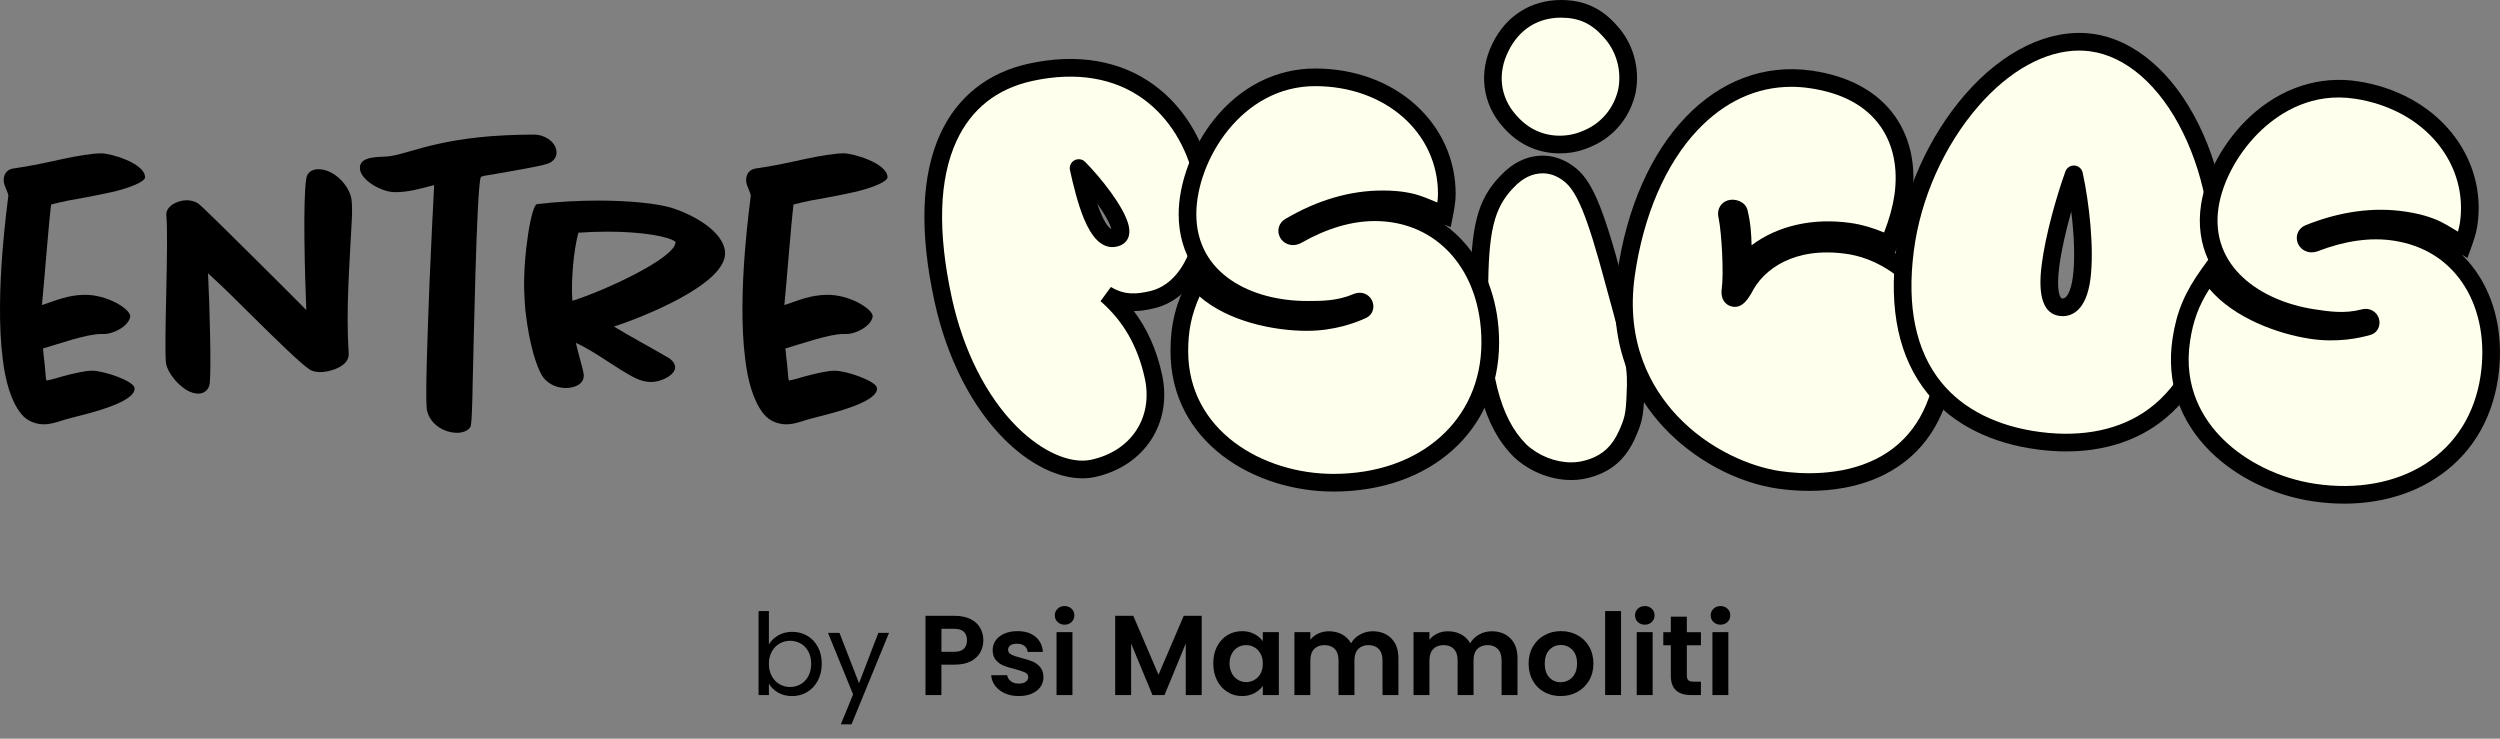 <svg width="132" height="39" viewBox="0 0 132 39" fill="none" xmlns="http://www.w3.org/2000/svg">
<rect x="0" y="0" width="132" height="39" fill="#808080" stroke="none"/>
<path d="M41.09 33.546C41.306 33.423 41.553 33.361 41.828 33.361C42.124 33.361 42.39 33.431 42.626 33.57C42.862 33.709 43.048 33.907 43.184 34.16C43.32 34.414 43.388 34.709 43.388 35.045C43.388 35.381 43.32 35.672 43.184 35.932C43.048 36.191 42.861 36.394 42.623 36.537C42.385 36.681 42.12 36.753 41.828 36.753C41.536 36.753 41.295 36.691 41.081 36.568C40.868 36.444 40.706 36.286 40.598 36.094V36.699H40.052V32.265H40.598V34.027C40.71 33.831 40.875 33.671 41.09 33.547V33.546ZM42.68 34.397C42.58 34.214 42.445 34.074 42.275 33.978C42.105 33.882 41.917 33.834 41.714 33.834C41.51 33.834 41.329 33.883 41.159 33.981C40.989 34.078 40.853 34.22 40.751 34.406C40.648 34.592 40.597 34.807 40.597 35.051C40.597 35.294 40.648 35.515 40.751 35.701C40.853 35.887 40.989 36.028 41.159 36.126C41.329 36.225 41.514 36.273 41.714 36.273C41.914 36.273 42.105 36.224 42.275 36.126C42.445 36.028 42.58 35.887 42.68 35.701C42.78 35.515 42.83 35.296 42.83 35.045C42.83 34.793 42.779 34.581 42.68 34.397Z" fill="black"/>
<path d="M46.94 33.415L44.96 38.245H44.396L45.044 36.663L43.718 33.415H44.324L45.356 36.075L46.377 33.415H46.94Z" fill="black"/>
<path d="M51.762 34.44C51.655 34.635 51.489 34.793 51.264 34.913C51.038 35.033 50.753 35.093 50.409 35.093H49.706V36.698H48.866V32.516H50.408C50.731 32.516 51.008 32.572 51.236 32.684C51.465 32.796 51.636 32.949 51.749 33.146C51.863 33.341 51.92 33.563 51.92 33.811C51.92 34.035 51.867 34.244 51.761 34.44H51.762ZM50.889 34.257C51.001 34.151 51.057 34.002 51.057 33.811C51.057 33.403 50.829 33.2 50.373 33.2H49.707V34.416H50.373C50.605 34.416 50.778 34.363 50.89 34.257H50.889Z" fill="black"/>
<path d="M53.054 36.606C52.838 36.508 52.668 36.375 52.542 36.207C52.416 36.039 52.347 35.853 52.335 35.65H53.181C53.197 35.778 53.26 35.884 53.37 35.967C53.48 36.051 53.617 36.093 53.782 36.093C53.946 36.093 54.067 36.062 54.156 35.997C54.247 35.933 54.291 35.851 54.291 35.751C54.291 35.643 54.236 35.562 54.126 35.508C54.016 35.454 53.841 35.395 53.6 35.332C53.353 35.272 53.15 35.21 52.992 35.146C52.833 35.082 52.697 34.984 52.583 34.852C52.469 34.721 52.412 34.543 52.412 34.319C52.412 34.135 52.465 33.967 52.571 33.816C52.678 33.664 52.829 33.544 53.027 33.456C53.225 33.369 53.458 33.324 53.727 33.324C54.123 33.324 54.439 33.424 54.675 33.621C54.911 33.819 55.041 34.086 55.065 34.421H54.261C54.249 34.289 54.194 34.184 54.095 34.106C53.997 34.029 53.866 33.989 53.702 33.989C53.549 33.989 53.432 34.018 53.351 34.073C53.269 34.128 53.228 34.207 53.228 34.307C53.228 34.419 53.284 34.503 53.396 34.561C53.508 34.619 53.682 34.678 53.918 34.738C54.158 34.798 54.356 34.86 54.513 34.924C54.669 34.988 54.804 35.087 54.918 35.221C55.032 35.354 55.091 35.531 55.095 35.751C55.095 35.943 55.042 36.115 54.936 36.267C54.829 36.419 54.678 36.538 54.479 36.624C54.281 36.709 54.05 36.752 53.786 36.752C53.523 36.752 53.27 36.703 53.054 36.606Z" fill="black"/>
<path d="M55.842 32.842C55.743 32.748 55.694 32.632 55.694 32.491C55.694 32.351 55.743 32.235 55.842 32.141C55.94 32.046 56.063 32 56.211 32C56.358 32 56.481 32.047 56.58 32.141C56.678 32.235 56.727 32.351 56.727 32.491C56.727 32.632 56.677 32.748 56.58 32.842C56.481 32.936 56.358 32.983 56.211 32.983C56.063 32.983 55.94 32.935 55.842 32.842ZM56.625 33.378V36.698H55.785V33.378H56.625Z" fill="black"/>
<path d="M63.449 32.516V36.698H62.608V33.978L61.487 36.698H60.851L59.723 33.978V36.698H58.882V32.516H59.837L61.169 35.625L62.501 32.516H63.45H63.449Z" fill="black"/>
<path d="M64.261 34.134C64.395 33.875 64.577 33.675 64.807 33.535C65.038 33.395 65.294 33.325 65.579 33.325C65.827 33.325 66.044 33.376 66.23 33.475C66.416 33.575 66.565 33.701 66.677 33.852V33.378H67.523V36.698H66.677V36.213C66.569 36.369 66.42 36.498 66.23 36.599C66.04 36.701 65.821 36.751 65.573 36.751C65.292 36.751 65.038 36.68 64.807 36.535C64.577 36.391 64.395 36.188 64.261 35.927C64.127 35.666 64.061 35.365 64.061 35.025C64.061 34.685 64.127 34.392 64.261 34.132V34.134ZM66.557 34.514C66.477 34.369 66.369 34.257 66.233 34.178C66.097 34.1 65.951 34.061 65.795 34.061C65.64 34.061 65.495 34.1 65.363 34.175C65.231 34.251 65.124 34.362 65.043 34.508C64.961 34.654 64.919 34.827 64.919 35.027C64.919 35.227 64.961 35.401 65.043 35.552C65.124 35.702 65.232 35.816 65.366 35.897C65.5 35.976 65.644 36.016 65.795 36.016C65.947 36.016 66.097 35.977 66.233 35.9C66.369 35.822 66.477 35.71 66.557 35.563C66.636 35.418 66.677 35.243 66.677 35.039C66.677 34.834 66.636 34.661 66.557 34.514Z" fill="black"/>
<path d="M73.461 33.706C73.711 33.955 73.836 34.304 73.836 34.751V36.698H72.996V34.865C72.996 34.605 72.93 34.406 72.798 34.269C72.666 34.131 72.486 34.062 72.258 34.062C72.029 34.062 71.849 34.131 71.715 34.269C71.581 34.406 71.514 34.605 71.514 34.865V36.698H70.674V34.865C70.674 34.605 70.608 34.406 70.476 34.269C70.344 34.131 70.164 34.062 69.936 34.062C69.707 34.062 69.52 34.131 69.387 34.269C69.253 34.406 69.186 34.605 69.186 34.865V36.698H68.346V33.378H69.186V33.78C69.294 33.641 69.433 33.531 69.603 33.451C69.773 33.371 69.96 33.331 70.164 33.331C70.424 33.331 70.656 33.386 70.861 33.496C71.064 33.606 71.223 33.763 71.335 33.967C71.443 33.775 71.6 33.621 71.806 33.505C72.012 33.389 72.235 33.331 72.475 33.331C72.883 33.331 73.212 33.456 73.462 33.706H73.461Z" fill="black"/>
<path d="M79.749 33.706C79.999 33.955 80.124 34.304 80.124 34.751V36.698H79.284V34.865C79.284 34.605 79.218 34.406 79.086 34.269C78.954 34.131 78.774 34.062 78.546 34.062C78.318 34.062 78.136 34.131 78.003 34.269C77.869 34.406 77.802 34.605 77.802 34.865V36.698H76.962V34.865C76.962 34.605 76.896 34.406 76.764 34.269C76.632 34.131 76.452 34.062 76.224 34.062C75.996 34.062 75.809 34.131 75.675 34.269C75.541 34.406 75.474 34.605 75.474 34.865V36.698H74.634V33.378H75.474V33.78C75.582 33.641 75.721 33.531 75.891 33.451C76.061 33.371 76.248 33.331 76.452 33.331C76.712 33.331 76.944 33.386 77.149 33.496C77.352 33.606 77.511 33.763 77.623 33.967C77.731 33.775 77.888 33.621 78.094 33.505C78.3 33.389 78.523 33.331 78.763 33.331C79.172 33.331 79.5 33.456 79.75 33.706H79.749Z" fill="black"/>
<path d="M81.534 36.539C81.278 36.398 81.076 36.196 80.931 35.937C80.785 35.677 80.711 35.378 80.711 35.038C80.711 34.698 80.786 34.399 80.937 34.139C81.087 33.88 81.292 33.678 81.552 33.537C81.811 33.395 82.102 33.323 82.421 33.323C82.741 33.323 83.031 33.394 83.291 33.537C83.551 33.678 83.757 33.88 83.906 34.139C84.057 34.398 84.132 34.698 84.132 35.038C84.132 35.378 84.055 35.677 83.9 35.937C83.746 36.196 83.538 36.398 83.276 36.539C83.015 36.681 82.722 36.752 82.398 36.752C82.074 36.752 81.79 36.681 81.534 36.539ZM82.828 35.91C82.962 35.837 83.069 35.726 83.149 35.578C83.228 35.431 83.269 35.251 83.269 35.039C83.269 34.723 83.186 34.481 83.02 34.311C82.853 34.141 82.651 34.056 82.411 34.056C82.171 34.056 81.97 34.141 81.808 34.311C81.645 34.481 81.564 34.723 81.564 35.039C81.564 35.354 81.643 35.597 81.802 35.767C81.96 35.937 82.159 36.021 82.399 36.021C82.55 36.021 82.694 35.984 82.828 35.91Z" fill="black"/>
<path d="M85.591 32.264V36.698H84.751V32.264H85.591Z" fill="black"/>
<path d="M86.476 32.842C86.378 32.748 86.329 32.632 86.329 32.491C86.329 32.351 86.378 32.235 86.476 32.141C86.575 32.046 86.698 32 86.845 32C86.993 32 87.116 32.047 87.214 32.141C87.312 32.235 87.361 32.351 87.361 32.491C87.361 32.632 87.311 32.748 87.214 32.842C87.116 32.936 86.993 32.983 86.845 32.983C86.698 32.983 86.575 32.935 86.476 32.842ZM87.259 33.378V36.698H86.419V33.378H87.259Z" fill="black"/>
<path d="M89.065 34.068V35.675C89.065 35.786 89.091 35.867 89.146 35.917C89.2 35.967 89.29 35.992 89.419 35.992H89.809V36.699H89.28C88.572 36.699 88.219 36.355 88.219 35.669V34.069H87.822V33.38H88.219V32.559H89.065V33.38H89.809V34.069H89.065V34.068Z" fill="black"/>
<path d="M90.473 32.842C90.375 32.748 90.325 32.632 90.325 32.491C90.325 32.351 90.375 32.235 90.473 32.141C90.571 32.046 90.694 32 90.842 32C90.99 32 91.113 32.047 91.211 32.141C91.309 32.235 91.358 32.351 91.358 32.491C91.358 32.632 91.308 32.748 91.211 32.842C91.113 32.936 90.99 32.983 90.842 32.983C90.694 32.983 90.571 32.935 90.473 32.842ZM91.256 33.378V36.698H90.416V33.378H91.256Z" fill="black"/>
<path d="M5.889 10.144C4.975 10.35 3.987 10.517 3.594 10.591C3.221 10.666 2.922 10.741 2.699 10.796C2.568 11.821 2.344 14.802 2.214 16.107C3.015 15.847 3.557 15.585 4.453 15.566C5.647 15.548 6.841 16.294 6.878 16.684C6.841 17.188 6.02 17.635 5.498 17.635H5.33C4.564 17.635 3.053 18.175 2.27 18.399C2.288 18.492 2.288 18.623 2.307 18.79C2.344 19.088 2.382 19.424 2.4 19.703C2.419 19.889 2.419 20.019 2.457 20.094C2.755 20.038 3.054 19.944 3.371 19.852C3.874 19.721 4.49 19.573 4.863 19.573C5.479 19.573 7.065 20.113 7.103 20.486C7.196 21.287 4.359 21.901 3.745 22.07C3.278 22.181 2.793 22.404 2.327 22.404C1.954 22.404 1.45 22.274 1.114 21.846C0.572 21.174 0.274 20.075 0.143 18.939C-0.081 17.188 -0.006 15.064 0.125 13.35C0.256 11.71 0.423 10.481 0.441 10.332C0.404 10.09 0.236 9.866 0.198 9.587C0.18 9.363 0.236 8.972 0.702 8.897C1.635 8.767 2.549 8.562 3.315 8.394C4.116 8.226 4.845 8.097 5.367 8.097C5.796 8.097 7.606 8.581 7.662 9.345C7.681 9.588 6.861 9.923 5.889 10.146V10.144Z" fill="black"/>
<path d="M18.41 18.659C18.466 19.368 17.365 19.647 16.936 19.647C16.768 19.647 16.544 19.628 16.358 19.516C15.891 19.218 14.603 17.951 13.354 16.721C12.588 15.957 11.805 15.174 10.984 14.43C11.078 16.311 11.152 19.404 11.078 20.206C11.059 20.503 10.853 20.783 10.462 20.783C9.696 20.783 8.838 19.74 8.764 19.162C8.651 18.175 8.913 12.679 8.782 11.374C8.745 10.871 9.38 10.573 9.865 10.573C10.014 10.573 10.256 10.611 10.462 10.742C10.704 10.928 12.16 12.363 13.578 13.778C14.529 14.728 15.518 15.697 16.172 16.368C16.097 14.524 15.985 10.555 16.172 9.419C16.228 9.065 16.526 8.935 16.806 8.935C17.645 8.935 18.448 9.791 18.561 10.537C18.598 10.836 18.598 11.302 18.561 11.86C18.448 14.132 18.262 16.368 18.411 18.66L18.41 18.659Z" fill="black"/>
<path d="M29.025 8.598C28.82 8.691 28.578 8.728 28.353 8.784C27.533 8.952 26.711 9.082 25.891 9.231C25.611 9.269 25.406 9.306 25.387 9.362C25.163 9.772 24.995 18.92 24.958 20.224C24.939 21.398 24.902 22.293 24.864 22.46C24.827 22.666 24.529 22.852 24.136 22.852C23.427 22.852 22.644 22.367 22.532 21.585C22.457 20.858 22.569 17.747 22.681 14.859C22.775 12.754 22.868 10.723 22.924 9.773C22.252 9.941 21.544 10.164 20.834 10.145C20.181 10.145 19.08 9.549 19.006 8.934C18.913 8.169 20.163 8.319 20.611 8.244C21.283 8.132 22.029 7.834 23.167 7.592C24.343 7.33 25.929 7.107 28.224 7.107C28.709 7.107 29.306 7.442 29.381 7.964C29.418 8.299 29.231 8.486 29.026 8.598H29.025Z" fill="black"/>
<path d="M32.421 17.244C33.242 17.747 34.324 18.324 35.313 18.902C35.462 18.995 35.611 19.145 35.648 19.368C35.686 19.759 34.976 20.169 34.361 20.169C33.783 20.169 33.298 19.834 32.794 19.536C32.011 19.051 31.245 18.492 30.406 18.101C30.537 18.698 30.779 19.461 30.816 19.741C30.891 20.3 30.294 20.486 29.883 20.486C29.473 20.486 28.988 20.336 28.67 19.908C28.297 19.368 27.942 18.045 27.775 16.666C27.719 16.275 27.7 15.865 27.681 15.454C27.607 13.536 28.054 10.815 28.353 10.778C29.473 10.647 30.574 10.591 31.582 10.591C33.317 10.591 34.791 10.759 35.481 10.982C36.657 11.354 38.149 12.212 38.28 13.256C38.486 15.007 33.728 16.814 32.421 17.243V17.244ZM32.085 12.231C31.563 12.231 31.041 12.25 30.537 12.287C30.295 13.218 30.145 14.709 30.22 15.883C31.899 15.361 35.705 13.61 35.668 12.771C35.314 12.474 33.84 12.231 32.085 12.231Z" fill="black"/>
<path d="M45.09 10.144C44.176 10.35 43.187 10.517 42.794 10.591C42.422 10.666 42.122 10.741 41.899 10.796C41.768 11.821 41.545 14.802 41.414 16.107C42.216 15.847 42.757 15.585 43.653 15.566C44.848 15.548 46.041 16.294 46.079 16.684C46.041 17.188 45.221 17.635 44.698 17.635H44.53C43.765 17.635 42.253 18.175 41.47 18.399C41.489 18.492 41.489 18.623 41.507 18.79C41.545 19.088 41.582 19.424 41.601 19.703C41.62 19.889 41.62 20.019 41.657 20.094C41.955 20.038 42.254 19.944 42.571 19.852C43.075 19.721 43.691 19.573 44.064 19.573C44.68 19.573 46.266 20.113 46.303 20.486C46.397 21.287 43.56 21.901 42.945 22.07C42.479 22.181 41.993 22.404 41.527 22.404C41.154 22.404 40.65 22.274 40.314 21.846C39.773 21.174 39.475 20.075 39.344 18.939C39.12 17.188 39.194 15.064 39.325 13.35C39.456 11.71 39.623 10.481 39.642 10.332C39.605 10.09 39.436 9.866 39.399 9.587C39.38 9.363 39.436 8.972 39.903 8.897C40.835 8.767 41.749 8.562 42.515 8.394C43.317 8.226 44.045 8.097 44.567 8.097C44.996 8.097 46.807 8.581 46.863 9.345C46.882 9.588 46.061 9.923 45.09 10.146V10.144Z" fill="black"/>
<path d="M85.22 14.884C86.348 18.98 86.424 19.355 86.348 20.858C86.311 21.91 86.235 22.211 85.897 22.963C85.482 23.864 84.919 24.39 84.053 24.691C83.714 24.804 83.376 24.878 82.962 24.878C81.984 24.878 80.967 24.465 80.252 23.789C78.746 22.286 78.107 19.731 78.107 15.485C78.107 12.066 78.445 10.75 79.575 9.586C80.14 8.985 80.779 8.684 81.456 8.684C81.908 8.684 82.359 8.834 82.774 9.135C83.639 9.736 84.203 11.089 85.22 14.884ZM79.714 6.402C78.729 5.313 78.553 3.838 79.222 2.503C79.854 1.204 81.015 0.467 82.422 0.467C83.477 0.467 84.287 0.818 85.025 1.66C85.798 2.503 86.115 3.663 85.904 4.787C85.659 5.911 84.92 6.823 83.899 7.28C83.372 7.526 82.879 7.632 82.352 7.632C81.331 7.632 80.417 7.21 79.714 6.403V6.402Z" fill="#FFFFED"/>
<path d="M82.963 25.345C81.871 25.345 80.738 24.89 79.932 24.128C79.929 24.125 79.926 24.122 79.923 24.119C78.324 22.522 77.642 19.941 77.642 15.485C77.642 11.937 78 10.541 79.24 9.262C79.88 8.581 80.648 8.218 81.457 8.218C82.01 8.218 82.559 8.404 83.045 8.756C84.015 9.433 84.606 10.783 85.671 14.763C86.819 18.927 86.893 19.327 86.816 20.883C86.777 21.959 86.699 22.322 86.324 23.155C85.854 24.178 85.202 24.787 84.207 25.133C83.762 25.281 83.38 25.347 82.963 25.347V25.345ZM80.579 23.455C81.215 24.054 82.106 24.413 82.963 24.413C83.278 24.413 83.561 24.364 83.906 24.249C84.644 23.992 85.115 23.549 85.474 22.768C85.778 22.093 85.847 21.852 85.883 20.841C85.955 19.405 85.893 19.078 84.77 15.007C84.77 15.006 84.77 15.005 84.77 15.005C83.795 11.363 83.246 10.03 82.509 9.518C82.506 9.516 82.504 9.514 82.501 9.512C82.171 9.273 81.82 9.151 81.459 9.151C80.906 9.151 80.389 9.404 79.918 9.905C78.876 10.98 78.577 12.231 78.577 15.486C78.577 19.609 79.195 22.069 80.582 23.456L80.579 23.455ZM82.353 8.098C81.19 8.098 80.156 7.618 79.365 6.711C78.265 5.493 78.051 3.801 78.805 2.295C79.514 0.838 80.833 0 82.424 0C83.628 0 84.565 0.428 85.374 1.349C86.232 2.286 86.603 3.603 86.365 4.872C86.365 4.877 86.363 4.881 86.362 4.886C86.084 6.156 85.256 7.184 84.092 7.706C83.52 7.972 82.966 8.098 82.354 8.098H82.353ZM82.422 0.932C81.187 0.932 80.199 1.563 79.642 2.707C79.052 3.885 79.209 5.147 80.061 6.088C80.063 6.09 80.065 6.092 80.067 6.095C80.676 6.795 81.466 7.164 82.353 7.164C82.823 7.164 83.252 7.066 83.703 6.857C84.598 6.456 85.232 5.669 85.447 4.693C85.629 3.712 85.343 2.696 84.681 1.976C84.68 1.973 84.677 1.971 84.675 1.968C84.039 1.243 83.366 0.933 82.424 0.933L82.422 0.932Z" fill="black"/>
<path d="M49.809 15.861C48.108 8.12 50.709 4.627 54.411 3.816C59.754 2.646 62.746 5.938 63.513 9.426C64.079 12.006 63.194 15.307 60.784 15.835C60.156 15.972 59.345 16.114 58.416 15.549C59.592 16.57 60.48 17.948 60.901 19.866C61.444 22.342 59.923 24.247 57.723 24.728C55.244 25.27 51.189 22.138 49.811 15.861H49.809ZM58.857 12.565C59.136 12.504 59.21 12.341 59.141 12.027C58.951 11.163 57.715 9.63 56.964 8.874C56.958 8.868 56.948 8.874 56.95 8.882C57.281 10.383 57.885 12.778 58.857 12.566V12.565Z" fill="#FFFFED"/>
<path d="M57.147 25.255C55.844 25.255 54.349 24.514 53.02 23.182C51.297 21.454 49.995 18.89 49.351 15.961C48.535 12.246 48.639 9.245 49.659 7.044C50.558 5.104 52.166 3.831 54.309 3.362C56.879 2.799 59.176 3.193 60.953 4.501C62.456 5.607 63.525 7.32 63.966 9.328C64.603 12.225 63.514 15.715 60.882 16.291C60.631 16.346 60.28 16.423 59.867 16.425C60.58 17.371 61.071 18.477 61.354 19.767C61.918 22.335 60.431 24.613 57.82 25.185C57.602 25.232 57.377 25.256 57.146 25.256L57.147 25.255ZM50.264 15.762C50.869 18.519 52.083 20.921 53.682 22.523C55.001 23.846 56.51 24.516 57.621 24.273C59.737 23.809 60.898 22.039 60.443 19.966C60.071 18.273 59.307 16.944 58.107 15.902L58.656 15.152C59.408 15.608 60.043 15.52 60.682 15.381C62.738 14.931 63.583 11.934 63.055 9.527C62.663 7.742 61.72 6.223 60.4 5.251C58.847 4.108 56.81 3.77 54.511 4.273C52.637 4.683 51.29 5.748 50.508 7.436C49.575 9.449 49.494 12.25 50.265 15.762H50.264ZM58.726 13.046C58.145 13.046 57.644 12.542 57.231 11.544C56.903 10.748 56.664 9.757 56.494 8.982C56.449 8.777 56.546 8.564 56.73 8.464C56.915 8.364 57.148 8.397 57.295 8.547C58.069 9.325 59.379 10.932 59.598 11.929C59.657 12.2 59.64 12.421 59.545 12.605C59.435 12.82 59.237 12.961 58.957 13.022C58.879 13.039 58.802 13.047 58.726 13.047V13.046ZM57.932 10.747C58.281 11.778 58.55 12.033 58.677 12.092C58.589 11.748 58.296 11.252 57.932 10.747ZM57.405 8.78V8.781C57.405 8.781 57.405 8.781 57.405 8.78Z" fill="black"/>
<path d="M62.269 18.543C62.269 17.112 62.555 16.11 63.201 14.857C64.562 16.467 67.215 17.005 69.008 17.005C70.299 17.005 71.338 16.647 71.947 16.36C72.162 16.253 72.019 15.787 71.624 15.966C70.692 16.36 69.796 16.36 69.008 16.36C65.531 16.36 62.699 14.57 62.699 11.313C62.699 8.379 65.172 4.083 69.438 4.083C73.703 4.083 76.392 6.839 76.392 10.239C76.392 10.597 76.32 10.991 76.248 11.349C75.639 11.098 75.101 10.848 74.599 10.704C74.026 10.561 73.524 10.525 72.987 10.525C71.409 10.525 69.76 10.991 68.111 11.957C67.789 12.136 68.04 12.637 68.469 12.422C69.724 11.706 71.122 11.205 72.592 11.205C76.392 11.205 78.686 14.319 78.686 18.078C78.686 22.552 75.173 25.487 70.406 25.487C66.678 25.487 62.269 23.232 62.269 18.542V18.543Z" fill="#FFFFED"/>
<path d="M70.406 25.954C66.235 25.954 61.803 23.358 61.803 18.544C61.803 17.112 62.078 16.019 62.786 14.645L63.045 14.143C62.52 13.339 62.233 12.384 62.233 11.314C62.233 9.671 62.951 7.752 64.105 6.308C65.491 4.573 67.385 3.617 69.439 3.617C71.492 3.617 73.376 4.3 74.748 5.541C76.11 6.772 76.859 8.441 76.859 10.24C76.859 10.646 76.781 11.073 76.707 11.441L76.596 11.996L76.263 11.86C76.685 12.159 77.073 12.518 77.422 12.933C78.539 14.263 79.153 16.09 79.153 18.079C79.153 22.715 75.556 25.954 70.406 25.954ZM63.335 15.655C62.904 16.631 62.736 17.466 62.736 18.543C62.736 22.75 66.688 25.021 70.406 25.021C75.007 25.021 78.219 22.166 78.219 18.078C78.219 14.306 75.905 11.672 72.592 11.672C71.354 11.672 70.046 12.061 68.702 12.827L68.679 12.839C68.199 13.079 67.757 12.862 67.585 12.536C67.395 12.176 67.522 11.754 67.879 11.552C69.572 10.561 71.289 10.059 72.987 10.059C73.458 10.059 74.032 10.081 74.713 10.251L74.727 10.255C75.101 10.362 75.485 10.52 75.889 10.691C75.911 10.536 75.925 10.382 75.925 10.238C75.925 6.994 73.136 4.548 69.438 4.548C65.552 4.548 63.166 8.488 63.166 11.311C63.166 14.476 66.1 15.892 69.008 15.892C69.788 15.892 70.595 15.892 71.438 15.537C71.897 15.333 72.29 15.547 72.442 15.865C72.608 16.212 72.482 16.612 72.155 16.775L72.145 16.78C71.598 17.037 70.463 17.468 69.008 17.468C67.268 17.468 64.857 16.982 63.335 15.653V15.655Z" fill="black"/>
<path d="M85.855 14.492C86.812 7.776 90.778 3.507 95.591 4.19C99.555 4.753 100.897 7.503 100.49 10.366C100.364 11.249 100.056 12.143 99.734 12.891C99.02 12.574 98.403 12.342 97.66 12.236C95.112 11.874 93.186 12.718 92.029 13.996C92.014 13.093 92.069 12.2 91.815 11.19C91.739 10.963 91.066 10.867 91.203 11.427C91.375 12.245 91.493 14.461 91.372 15.31C91.332 15.593 91.423 15.714 91.565 15.734C91.742 15.76 91.878 15.562 92.065 15.265C92.827 13.714 94.763 12.546 97.559 12.943C100.284 13.33 103.194 15.979 102.706 19.407C101.901 25.062 97.174 25.797 93.953 25.34C90.272 24.817 84.905 21.172 85.855 14.491V14.492Z" fill="#FFFFED"/>
<path d="M95.529 25.918C94.881 25.918 94.313 25.862 93.887 25.802C91.699 25.491 89.432 24.272 87.825 22.542C86.406 21.014 84.833 18.366 85.394 14.426C86.393 7.412 90.614 3.012 95.658 3.729C97.629 4.009 99.153 4.846 100.064 6.148C100.879 7.314 101.187 8.795 100.954 10.432C100.839 11.239 100.573 12.129 100.164 13.076L100.04 13.362C100.653 13.729 101.217 14.192 101.689 14.726C102.886 16.081 103.412 17.767 103.169 19.473C102.787 22.162 101.533 24.05 99.444 25.084C98.121 25.738 96.696 25.918 95.531 25.918H95.529ZM94.582 4.584C92.744 4.584 91.043 5.368 89.617 6.885C87.939 8.668 86.767 11.393 86.318 14.556C85.808 18.134 87.229 20.528 88.509 21.907C90.236 23.766 92.487 24.661 94.018 24.878C95.101 25.033 97.194 25.154 99.027 24.248C100.824 23.358 101.906 21.708 102.243 19.341C102.676 16.301 100.087 13.772 97.492 13.404C94.739 13.013 93.099 14.214 92.482 15.469L92.459 15.511C92.259 15.83 91.986 16.265 91.497 16.195C91.144 16.145 90.824 15.832 90.908 15.244C91.021 14.449 90.904 12.293 90.745 11.529C90.621 11.006 90.902 10.674 91.237 10.576C91.609 10.469 92.118 10.634 92.254 11.042L92.264 11.076C92.432 11.747 92.472 12.361 92.484 12.95C93.863 11.915 95.715 11.489 97.722 11.774C98.352 11.864 98.901 12.038 99.479 12.275C99.755 11.567 99.938 10.905 100.025 10.3C100.224 8.901 99.972 7.651 99.295 6.682C98.524 5.58 97.256 4.897 95.523 4.651C95.206 4.606 94.891 4.583 94.58 4.583L94.582 4.584Z" fill="black"/>
<path d="M100.588 13.184C101.341 7.342 105.929 1.669 110.397 2.243C114.865 2.817 117.829 9.461 117.076 15.304C116.227 21.89 112.117 23.845 107.686 23.275C103.218 22.7 99.738 19.77 100.589 13.184H100.588ZM108.811 16.221C109.45 16.303 109.789 15.626 109.912 14.67C110.121 13.052 109.825 10.659 109.509 9.211C109.507 9.203 109.495 9.202 109.493 9.21C109.046 10.451 108.465 12.479 108.265 14.026C108.11 15.229 108.208 16.142 108.811 16.22V16.221Z" fill="#FFFFED"/>
<path d="M109.098 23.835C108.62 23.835 108.128 23.803 107.625 23.738C105.111 23.415 103.09 22.391 101.779 20.777C100.266 18.915 99.709 16.34 100.124 13.125C100.504 10.181 101.824 7.221 103.746 5.003C105.77 2.667 108.216 1.494 110.456 1.781C112.682 2.067 114.739 3.821 116.1 6.591C117.394 9.226 117.917 12.422 117.539 15.364C117.124 18.578 115.934 20.928 114 22.349C112.665 23.33 110.991 23.834 109.098 23.835ZM109.779 2.67C108.005 2.67 106.094 3.718 104.452 5.613C102.647 7.696 101.407 10.477 101.05 13.244C100.669 16.196 101.158 18.534 102.504 20.191C103.66 21.615 105.473 22.521 107.744 22.813C109.999 23.103 111.971 22.683 113.446 21.598C115.166 20.333 116.232 18.196 116.612 15.245C116.968 12.48 116.476 9.477 115.261 7.002C114.041 4.517 112.246 2.951 110.336 2.706C110.152 2.682 109.966 2.67 109.778 2.67H109.779ZM108.907 16.693C108.849 16.693 108.796 16.689 108.751 16.683C107.903 16.575 107.583 15.661 107.802 13.968C108.001 12.419 108.574 10.383 109.053 9.054C109.125 8.855 109.322 8.726 109.531 8.74C109.742 8.754 109.92 8.907 109.964 9.113C110.308 10.687 110.583 13.116 110.375 14.73C110.155 16.435 109.365 16.693 108.907 16.693ZM108.87 15.759C109.272 15.813 109.423 14.813 109.449 14.611C109.573 13.649 109.51 12.362 109.362 11.167C109.087 12.146 108.841 13.211 108.728 14.087C108.553 15.437 108.795 15.749 108.87 15.759Z" fill="black"/>
<path d="M115.172 17.943C115.386 16.531 115.819 15.585 116.642 14.446C117.745 16.238 120.281 17.162 122.048 17.429C123.32 17.622 124.4 17.423 125.043 17.232C125.271 17.158 125.199 16.678 124.783 16.796C123.805 17.045 122.922 16.912 122.144 16.794C118.715 16.276 116.19 14.089 116.677 10.877C117.116 7.983 120.196 4.116 124.403 4.75C128.397 5.354 130.848 8.504 130.34 11.858C130.287 12.21 130.157 12.588 130.033 12.93C129.47 12.592 128.977 12.265 128.504 12.049C127.959 11.822 127.469 11.712 126.939 11.633C125.383 11.398 123.688 11.611 121.917 12.318C121.573 12.447 121.745 12.979 122.201 12.83C123.546 12.312 124.999 12.026 126.448 12.244C130.195 12.81 131.992 16.223 131.431 19.929C130.763 24.341 126.859 26.712 122.158 26.002C118.482 25.447 114.471 22.567 115.171 17.942L115.172 17.943Z" fill="#FFFFED"/>
<path d="M123.765 26.592C123.217 26.592 122.656 26.55 122.09 26.464C120.033 26.154 118.067 25.193 116.695 23.829C115.054 22.196 114.368 20.137 114.711 17.873C114.924 16.46 115.36 15.423 116.263 14.173L116.593 13.717C116.195 12.847 116.055 11.861 116.215 10.807C116.461 9.186 117.455 7.401 118.81 6.148C120.436 4.644 122.447 3.984 124.473 4.29C126.497 4.595 128.255 5.55 129.422 6.978C130.581 8.394 131.071 10.153 130.803 11.927C130.742 12.327 130.601 12.737 130.473 13.09L130.28 13.622L129.98 13.442C130.349 13.799 130.675 14.209 130.955 14.668C131.858 16.145 132.191 18.038 131.894 20C131.549 22.278 130.397 24.104 128.561 25.28C127.214 26.144 125.552 26.593 123.765 26.593V26.592ZM115.635 18.013C115.26 20.487 116.363 22.183 117.355 23.169C118.588 24.395 120.364 25.261 122.23 25.543C124.418 25.874 126.487 25.501 128.057 24.495C129.66 23.468 130.667 21.865 130.971 19.86C131.236 18.115 130.947 16.443 130.158 15.153C129.332 13.801 128.026 12.955 126.38 12.706C125.16 12.522 123.811 12.71 122.372 13.267L122.347 13.275C121.837 13.44 121.433 13.16 121.312 12.812C121.178 12.429 121.366 12.031 121.75 11.885C123.567 11.16 125.337 10.92 127.011 11.173C127.476 11.243 128.039 11.352 128.684 11.62L128.698 11.626C129.051 11.787 129.406 12 129.778 12.228C129.822 12.079 129.858 11.929 129.88 11.788C130.109 10.277 129.689 8.778 128.699 7.568C127.678 6.319 126.127 5.483 124.334 5.212C122.105 4.875 120.445 5.908 119.444 6.832C118.238 7.948 117.355 9.525 117.139 10.947C116.667 14.066 119.348 15.899 122.215 16.333C122.985 16.449 123.78 16.57 124.664 16.345C125.147 16.211 125.504 16.481 125.607 16.819C125.719 17.187 125.535 17.563 125.188 17.675L125.177 17.678C124.598 17.85 123.414 18.106 121.979 17.89C120.264 17.631 117.959 16.793 116.656 15.255C116.085 16.152 115.795 16.951 115.635 18.013Z" fill="black"/>
</svg>

